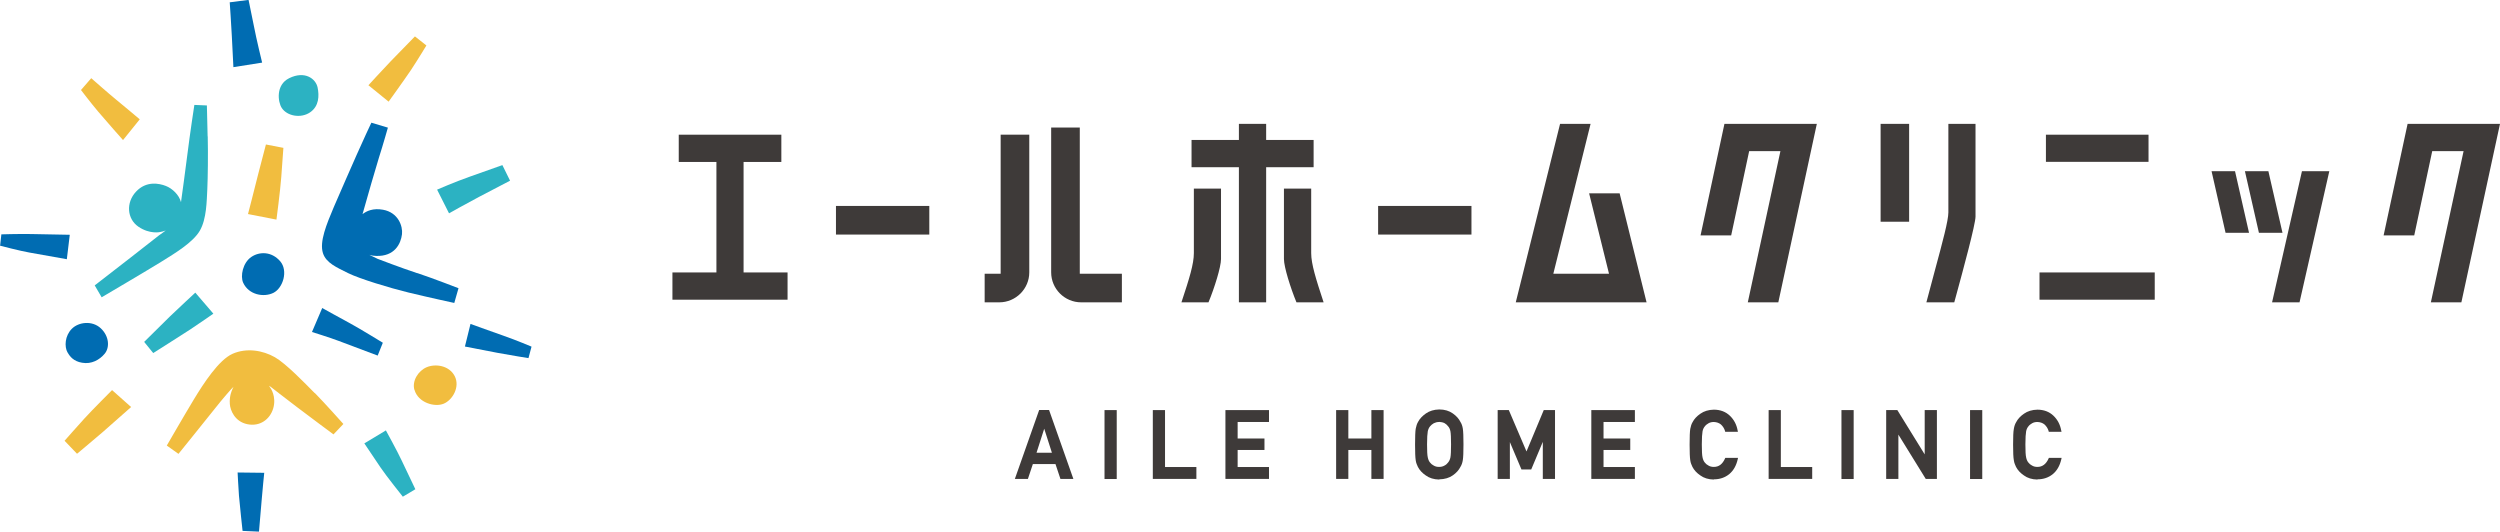 <?xml version="1.0" encoding="UTF-8"?><svg id="a" xmlns="http://www.w3.org/2000/svg" width="237.57" height="50.51" viewBox="0 0 237.57 50.51"><defs><style>.b{fill:#2cb2c2;}.c{fill:#3e3a39;}.d{fill:#f1bd3f;}.e{fill:#006cb2;}</style></defs><path class="b" d="M26.77,10.25c-.36-.55-.59-2.18.71-2.82,1.5-.74,2.53.06,2.7.88.16.78.15,1.78-.72,2.37-.87.59-2.18.36-2.69-.43"/><path class="d" d="M39.38,37.05c-.24-.85.36-1.82,1.18-2.16.82-.34,2.12-.17,2.65.85.52,1.02-.19,2.26-1.04,2.62-.85.36-2.43-.08-2.78-1.31"/><path class="d" d="M23.57,20.33s.6-2.31.98-3.84c.39-1.53.72-2.76.72-2.76l1.66.32s-.1,1.39-.2,2.76c-.1,1.36-.46,4.06-.46,4.06l-2.71-.53Z"/><path class="e" d="M23.11,26.87c-.29-.63-.04-1.9.77-2.45.76-.52,1.92-.55,2.75.41.77.9.27,2.54-.65,3-.92.45-2.34.19-2.87-.96"/><path class="b" d="M20.27,29.81s-1.18.83-2.18,1.49c-1.01.66-3.53,2.25-3.53,2.25l-.86-1.06s1.77-1.75,2.45-2.42c.68-.66,2.41-2.26,2.41-2.26l1.71,1.99Z"/><path class="e" d="M29.65,31.54l.97-2.27s1.87,1.04,2.69,1.48c.82.44,3.07,1.82,3.07,1.82l-.49,1.22s-2.85-1.08-3.72-1.4c-.88-.33-2.52-.84-2.52-.84"/><path class="e" d="M6.42,33.5c-.32-.57-.25-1.59.4-2.25.65-.66,1.95-.81,2.76-.05.8.75.86,1.82.37,2.41-.49.59-1.26,1.02-2.15.86-.8-.13-1.17-.6-1.37-.97"/><path class="e" d="M22.18,6.39s-.11-2.05-.15-2.96c-.04-.9-.2-3.21-.2-3.21l1.79-.23s.27,1.29.51,2.5c.23,1.22.78,3.46.78,3.46l-2.72.43Z"/><path class="d" d="M35.01,8.1s1.42-1.55,2.13-2.29c.71-.74,2.29-2.35,2.29-2.35l1.09.86s-.79,1.31-1.47,2.34c-.69,1.02-2.12,3-2.12,3l-1.92-1.56Z"/><path class="b" d="M41.54,18.02s1.67-.73,3.18-1.26c1.51-.53,3.02-1.07,3.02-1.07l.73,1.48s-1.85.97-2.95,1.54c-1.1.58-2.85,1.56-2.85,1.56l-1.14-2.26Z"/><path class="e" d="M44.71,30.78s1.81.66,3.1,1.11c1.29.45,2.7,1.05,2.7,1.05l-.29,1.09s-1.61-.25-2.94-.5c-1.32-.26-3.1-.6-3.1-.6l.53-2.15Z"/><path class="b" d="M34.63,42.13l2.04-1.23s1.11,2.02,1.49,2.84c.51,1.07,1.31,2.75,1.31,2.75l-1.19.71s-1.59-1.99-2.1-2.75c-.43-.63-1.56-2.32-1.56-2.32"/><path class="e" d="M23.05,50.44s-.28-2.56-.34-3.32c-.06-.76-.13-2.22-.13-2.22l2.53.03s-.17,1.66-.24,2.55c-.07.88-.26,3.04-.26,3.04l-1.55-.07Z"/><path class="d" d="M6.14,41.88s1.19-1.35,1.9-2.13c.71-.78,2.61-2.68,2.61-2.68l1.81,1.61s-1.78,1.58-2.71,2.39c-.94.81-2.43,2.05-2.43,2.05l-1.18-1.23Z"/><path class="e" d="M6.34,24.63s-2.71-.49-3.54-.63c-.83-.14-2.79-.65-2.79-.65l.12-1.08s1.51-.05,2.82-.03c1.31.02,3.68.07,3.68.07l-.28,2.33Z"/><path class="d" d="M7.69,8.56l.98-1.13s1.7,1.5,2.32,2c.62.5,2.29,1.91,2.29,1.91l-1.59,1.97s-1.61-1.81-2.35-2.69c-.71-.84-1.64-2.06-1.64-2.06"/><path class="b" d="M19.73,12.95c-.04-1.72-.07-2.93-.07-2.93l-1.19-.05s-.42,2.73-.66,4.68c-.19,1.53-.49,3.69-.61,4.56-.18-.69-.82-1.3-1.44-1.54-.64-.25-1.86-.5-2.83.54-.98,1.04-.86,2.59.22,3.33,1.08.74,2.06.51,2.06.51.16-.02.35-.08.54-.15-.2.15-.41.31-.62.45,0,0-1.56,1.23-2.75,2.15-1.2.93-3.38,2.62-3.38,2.62l.66,1.13s4.42-2.6,5.69-3.39c1.27-.79,2.99-1.82,3.64-2.94.65-1.12.65-2.84.71-3.95.05-1.11.08-3.28.04-5"/><path class="e" d="M39.65,25.96c-1.49-.49-3.76-1.36-3.76-1.36-.21-.1-.5-.23-.79-.38.2.06.42.1.65.1,1.74.06,2.34-1.14,2.45-2.06.09-.76-.35-2.07-1.81-2.33-.93-.17-1.56.12-1.94.42.44-1.56,1.26-4.42,1.55-5.34.41-1.28.86-2.88.86-2.88l-1.57-.47s-.85,1.8-1.4,3.06c-.55,1.27-1.47,3.31-2.17,4.96-.69,1.64-1.38,3.29-1.03,4.38.3.93,1.3,1.35,2.4,1.9,1.1.54,3.89,1.39,5.73,1.84,2.07.5,4.35.99,4.35.99l.4-1.4s-2.42-.94-3.92-1.44"/><path class="d" d="M29.9,37.35c-.91-.92-2.71-2.79-3.77-3.4-1.16-.66-2.69-.92-4.03-.33-1.31.58-2.76,2.82-3.68,4.34-.92,1.52-2.57,4.38-2.57,4.38l1.11.79s2.29-2.83,3.29-4.09c.99-1.26,1.72-2.06,1.72-2.06.06-.07.14-.15.22-.22-.05.1-.1.19-.14.31,0,0-.27.55-.21,1.32.04.59.46,1.67,1.66,1.92,1.2.25,2.15-.46,2.46-1.49.34-1.15-.27-1.97-.27-1.97-.04-.07-.08-.12-.13-.19.05.03.1.06.15.09,0,0,1.35,1.06,2.53,1.95,1.18.9,3.45,2.58,3.45,2.58l.94-.99s-1.8-2.02-2.71-2.94"/><polygon class="c" points="63.9 28.48 63.9 25.89 68.08 25.89 68.08 15.39 64.5 15.39 64.5 12.8 74.25 12.8 74.25 15.39 70.66 15.39 70.66 25.89 74.84 25.89 74.84 28.48 63.9 28.48"/><rect class="c" x="194.42" y="12.8" width="9.75" height="2.58"/><rect class="c" x="193.81" y="25.89" width="10.95" height="2.59"/><rect class="c" x="79.44" y="19.57" width="8.87" height="2.72"/><rect class="c" x="130.96" y="19.57" width="8.87" height="2.72"/><path class="c" d="M93.57,28.73v-2.72h1.52v-13.21h2.72v13.08c0,1.57-1.28,2.85-2.85,2.85h-1.39Z"/><path class="c" d="M102.74,28.73c-1.57,0-2.85-1.28-2.85-2.85v-13.76h2.72v13.89h4v2.72h-3.87Z"/><rect class="c" x="178.71" y="11.77" width="2.71" height="9.3"/><path class="c" d="M183.06,28.73c.29-1.1.57-2.16.84-3.15.7-2.59,1.25-4.63,1.25-5.39v-8.42h2.58v8.81c0,.72-1.17,5.05-1.88,7.64l-.14.51h-2.66Z"/><polygon class="c" points="117.73 28.73 117.73 15.89 113.23 15.89 113.23 13.3 117.73 13.3 117.73 11.77 120.32 11.77 120.32 13.3 124.83 13.3 124.83 15.89 120.32 15.89 120.32 28.73 117.73 28.73"/><path class="c" d="M112.27,28.73c.76-2.29,1.18-3.65,1.18-4.68v-6.13h2.58v6.7c0,.75-.62,2.74-1.19,4.11h-2.58Z"/><path class="c" d="M123.2,28.73c-.57-1.38-1.19-3.37-1.19-4.11v-6.7h2.59v6.13c0,1.04.45,2.46,1.18,4.68h-2.58Z"/><polygon class="c" points="144.04 28.73 148.25 11.77 151.15 11.77 147.61 26.01 152.9 26.01 151.01 18.37 153.91 18.37 156.47 28.73 144.04 28.73"/><polygon class="c" points="166.09 28.73 169.19 14.36 166.22 14.36 164.51 22.37 161.6 22.37 163.87 11.77 172.65 11.77 168.99 28.73 166.09 28.73"/><polygon class="c" points="231 28.73 234.11 14.36 231.13 14.36 229.42 22.37 226.51 22.37 228.79 11.77 237.57 11.77 233.9 28.73 231 28.73"/><polygon class="c" points="215.91 28.73 218.52 28.73 221.35 16.27 218.75 16.27 215.91 28.73"/><polygon class="c" points="210.16 16.27 211.49 22.12 213.72 22.12 212.39 16.27 210.16 16.27"/><polygon class="c" points="215.56 16.27 213.33 16.27 214.66 22.12 216.9 22.12 215.56 16.27"/><path class="c" d="M100.77,45.51l-.47-1.41h-2.15l-.47,1.41h-1.24l2.31-6.55h.94l2.31,6.55h-1.23ZM99.96,43.02l-.73-2.28-.73,2.28h1.46Z"/><rect class="c" x="104.96" y="38.97" width="1.16" height="6.55"/><polygon class="c" points="109.55 45.51 109.55 38.97 110.71 38.97 110.71 44.38 113.69 44.38 113.69 45.51 109.55 45.51"/><polygon class="c" points="116.45 45.51 116.45 38.97 120.59 38.97 120.59 40.1 117.61 40.1 117.61 41.67 120.16 41.67 120.16 42.76 117.61 42.76 117.61 44.38 120.59 44.38 120.59 45.51 116.45 45.51"/><polygon class="c" points="130.32 45.51 130.32 42.76 128.13 42.76 128.13 45.51 126.97 45.51 126.97 38.97 128.13 38.97 128.13 41.67 130.32 41.67 130.32 38.97 131.48 38.97 131.48 45.51 130.32 45.51"/><path class="c" d="M136.76,45.57c-.5-.01-.93-.14-1.27-.39-.34-.23-.59-.5-.75-.81-.05-.1-.09-.19-.12-.28-.04-.1-.07-.22-.09-.36-.04-.26-.06-.75-.06-1.48s.02-1.24.06-1.5c.05-.26.12-.48.22-.65.15-.3.41-.57.75-.81.34-.24.77-.37,1.27-.38.51,0,.94.13,1.29.38.34.24.58.51.73.82.1.15.18.37.22.63.04.26.06.76.06,1.49s-.02,1.22-.06,1.48c-.04.27-.12.49-.23.66-.14.29-.39.57-.72.8-.34.24-.77.37-1.28.38h0ZM136.76,40.1c-.2,0-.37.05-.51.12-.14.08-.26.18-.35.29-.11.13-.18.29-.22.47-.04.22-.07.64-.07,1.25s.02,1.03.07,1.24c.04.2.11.36.21.48.09.12.21.22.35.29.15.09.31.13.51.13s.37-.04.52-.13c.14-.07.25-.17.33-.28.11-.13.19-.29.23-.49.04-.21.06-.63.06-1.24s-.02-1.03-.06-1.25c-.04-.19-.11-.35-.22-.47-.09-.12-.2-.22-.34-.3-.14-.07-.32-.11-.52-.12"/><polygon class="c" points="146.61 45.51 146.61 41.99 145.51 44.61 144.58 44.61 143.48 42.01 143.48 45.51 142.32 45.51 142.32 38.97 143.38 38.97 145.06 42.9 146.7 38.97 147.77 38.97 147.77 45.51 146.61 45.51"/><polygon class="c" points="151.22 45.51 151.22 38.97 155.36 38.97 155.36 40.1 152.38 40.1 152.38 41.67 154.92 41.67 154.92 42.76 152.38 42.76 152.38 44.38 155.36 44.38 155.36 45.51 151.22 45.51"/><path class="c" d="M162.85,45.57c-.5-.01-.93-.14-1.27-.39-.34-.23-.59-.5-.75-.81-.05-.1-.09-.19-.12-.28-.04-.1-.07-.22-.09-.36-.04-.26-.06-.75-.06-1.48s.02-1.24.06-1.49c.05-.26.12-.48.22-.64.15-.3.41-.58.75-.81.34-.24.77-.37,1.27-.38.62,0,1.13.2,1.52.57.39.37.64.84.74,1.39l.03.14h-1.21l-.02-.09c-.07-.23-.2-.43-.38-.6-.18-.15-.41-.23-.68-.24-.19,0-.36.04-.5.12-.14.08-.26.17-.35.29-.11.13-.18.28-.22.47-.04.22-.07.64-.07,1.25s.02,1.03.07,1.24c.04.2.11.36.21.48.09.12.21.22.35.29.15.09.31.13.51.13.48,0,.82-.26,1.06-.79l.03-.07h1.21l-.03.14c-.14.61-.41,1.08-.81,1.41-.41.33-.9.49-1.45.49h0Z"/><polygon class="c" points="168.07 45.51 168.07 38.97 169.23 38.97 169.23 44.38 172.21 44.38 172.21 45.51 168.07 45.51"/><rect class="c" x="174.99" y="38.97" width="1.16" height="6.55"/><polygon class="c" points="183 45.51 180.4 41.3 180.4 45.51 179.24 45.51 179.24 38.97 180.3 38.97 182.9 43.18 182.9 38.97 184.06 38.97 184.06 45.51 183 45.51"/><rect class="c" x="187.21" y="38.97" width="1.16" height="6.55"/><path class="c" d="M193.6,45.57c-.5-.01-.93-.14-1.27-.39-.34-.23-.59-.5-.75-.81-.05-.1-.09-.19-.12-.28-.04-.1-.07-.22-.09-.36-.05-.26-.07-.75-.07-1.48s.02-1.24.07-1.49c.04-.26.12-.48.22-.64.15-.3.41-.58.75-.81.34-.24.77-.37,1.27-.38.62,0,1.13.2,1.52.57.39.37.64.84.74,1.39l.03.14h-1.21l-.02-.09c-.07-.23-.2-.43-.38-.6-.18-.15-.41-.23-.68-.24-.19,0-.36.04-.5.12-.14.08-.26.17-.35.29-.11.13-.18.28-.22.47-.04.22-.07.64-.07,1.25s.02,1.03.07,1.24c.04.2.11.36.21.48.09.12.21.22.35.29.15.09.31.13.51.13.47,0,.82-.26,1.06-.79l.03-.07h1.21l-.03.14c-.14.61-.41,1.08-.81,1.41-.41.33-.9.49-1.45.49h0Z"/></svg>